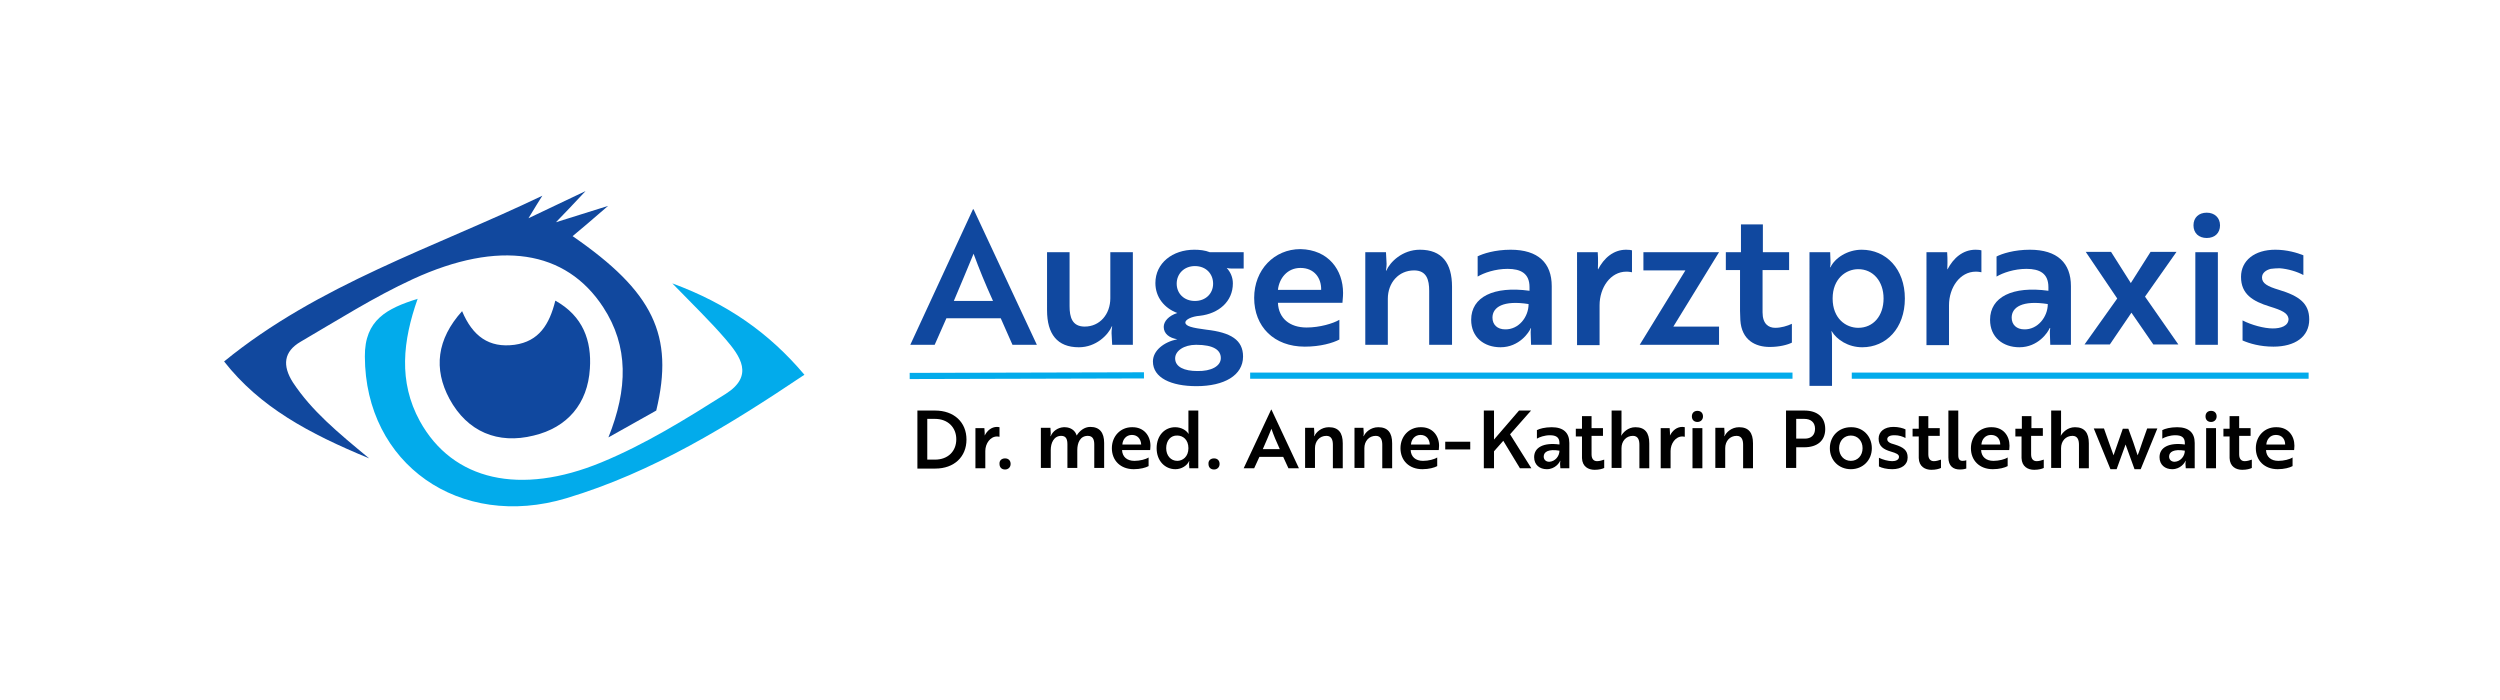 <?xml version="1.0" encoding="utf-8"?>
<!-- Generator: Adobe Illustrator 28.3.0, SVG Export Plug-In . SVG Version: 6.00 Build 0)  -->
<svg version="1.1" id="Ebene_1" xmlns="http://www.w3.org/2000/svg" xmlns:xlink="http://www.w3.org/1999/xlink" x="0px" y="0px"
	 viewBox="0 0 809.9 226.8" style="enable-background:new 0 0 809.9 226.8;" xml:space="preserve">
<style type="text/css">
	.st0{fill:#11489E;}
	.st1{fill:#02ABEB;}
	.st2{fill:#10489F;}
	.st3{stroke:#02ABEB;stroke-width:2;stroke-miterlimit:10;}
</style>
<g>
	<path class="st0" d="M119.6,148.5c-19.6-8.1-35.4-16.6-47-31.4c30.6-25,68.1-36.9,103.1-53.7c-1.1,1.7-2.3,3.7-4.5,7.3
		c6.5-3.1,11.5-5.5,18.5-8.8c-4,4.3-6.7,7.1-9.6,10.1c4.4-1.4,8.6-2.7,16.9-5.3c-5.9,5.1-8.7,7.5-11.5,9.8
		c26.1,18,33,32.1,27.1,56.5c-4,2.3-8.8,4.9-15.5,8.7c6.3-15.7,6.6-29.5-1.7-42.2c-12.1-18.5-33.7-21.9-61.6-9.1
		c-12.6,5.8-24.4,13.3-36.4,20.3c-5.5,3.2-6,7.7-2.5,13.2C101,133.1,109.2,139.9,119.6,148.5z"/>
	<path class="st1" d="M260.6,121.4c-24.6,16.5-49.1,31.6-77.1,40c-34.6,10.4-65.2-11.1-65.3-45.9c-0.1-11.9,7.2-15.6,17.1-18.7
		c-4.8,13.6-6.3,26.8,0.7,39.6c10.7,19.4,32.6,24.2,58.8,13.4c14.3-5.9,27.3-14,40.3-22.2c9.3-5.9,4.7-12.2-0.1-17.8
		c-5-5.8-10.5-11.1-17.2-18C235.7,98.4,249.2,107.9,260.6,121.4z"/>
	<path class="st2" d="M149.7,100.8c3.4,8.1,8.7,12,17,10.9c7.9-1.1,11.3-6.6,13.2-14.3c9,5,11.8,13,11.2,22
		c-0.7,11.4-7.3,19.1-18.2,21.7c-11.6,2.9-21.5-1.2-27.3-11.9C140.4,119.5,141.5,109.9,149.7,100.8z"/>
</g>
<g>
	<path class="st2" d="M315.2,67.8h0.2l20.5,43.9H328l-3.8-8.6h-17.6l-3.8,8.6h-7.9L315.2,67.8z M321.7,97.5
		c-2.5-5.5-4.5-10.4-6.3-15.3c-1.9,4.5-4.1,10-6.4,15.3H321.7z"/>
	<path class="st2" d="M360.3,111.7l-0.2-3.8c0-1.2,0.2-2,0.2-2.2h-0.1c-1.2,2.8-5.1,6.8-10.7,6.8c-7,0-10.3-4.3-10.3-12V81.7h7.3
		v17.5c0,3.5,0.8,6.6,4.9,6.6c4.9,0,8.3-4,8.3-9.2V81.7h7.3v30H360.3z"/>
	<path class="st2" d="M390.8,106.8c7.9,0.9,11.9,3.3,11.9,8.7c0,6.1-6.1,9.6-15.1,9.6c-8.2,0-14.1-2.7-14.1-8c0-3.5,3.5-6.3,7.9-7.2
		c-2.6-0.4-4.4-1.8-4.4-4c0-1.8,1.6-3.6,4.4-4.5c-4.3-1.6-7.1-5.2-7.1-9.7c0-6.5,5.6-10.8,12.6-10.8c1.8,0,3.5,0.2,5,0.8h11V87h-3.8
		c-1.3,0-1.4-0.2-1.7-0.2c1.2,1.3,2,3,2,5c0,5.9-4.6,9.8-10.7,10.5c-2.6,0.2-4.7,1.2-4.7,2.2C384.1,105.7,386.2,106.2,390.8,106.8z
		 M395.5,116c0-2.5-2.2-4.3-8-4.3c-4,0-6.8,2-6.8,4.4c0,2.8,3,4.1,7.2,4.1C392.4,120.3,395.5,118.6,395.5,116z M393,91.9
		c0-3.2-2.3-5.7-5.9-5.7c-3.5,0-5.9,2.5-5.9,5.7s2.4,5.6,5.9,5.6C390.6,97.5,393,95.1,393,91.9z"/>
	<path class="st2" d="M435.1,94.9c0,1.4-0.2,2.7-0.2,3.2H414c0.2,5,3.8,8,9.3,8c4.2,0,8.6-1.3,10.6-2.5v6.4
		c-2.1,1.1-6.1,2.3-11.2,2.3c-10,0-16.4-6.5-16.4-15.8c0-9.1,6.5-15.8,15-15.8C430.4,80.9,435.1,87.5,435.1,94.9z M421.3,86.8
		c-4.3,0-6.9,3.4-7.3,7.1h14C428.1,90.1,425.8,86.8,421.3,86.8z"/>
	<path class="st2" d="M449,81.7l0.2,3.8c0,1.1-0.2,1.9-0.2,2.2h0.1c1.2-2.8,5.2-6.8,10.9-6.8c7.1,0,10.4,4.3,10.4,12v18.8H463V94.2
		c0-3.5-0.8-6.6-4.9-6.6c-5,0-8.5,4-8.5,9.2v14.9h-7.3v-30H449z"/>
	<path class="st2" d="M478.6,83.1c1.7-0.9,5.7-2.2,10.8-2.2c8.9,0,13.3,4.3,13.3,11.8v19H496l-0.1-3.1c-0.1-1.4,0.1-2.3,0.1-2.3
		h-0.1c-0.5,1.3-3.7,6.2-9.8,6.2c-5.3,0-9.5-3.2-9.5-8.9c0-7.4,7.3-11,18.9-9.4V93c0-4.4-2.8-5.9-7.1-5.9c-4,0-7.7,1.3-9.7,2.5V83.1
		z M495.2,98.5c-8.2-1.3-11.7,1-11.7,4.4c0,2.3,1.6,3.8,4.1,3.8C492,106.8,495.2,102.7,495.2,98.5z"/>
	<path class="st2" d="M510.9,81.7h6.7c0.1,1.2,0.1,2.4,0.1,3.5c0,1-0.1,1.9,0,2.1c1.9-3.7,5-6.4,9.1-6.4c0.9,0,1.7,0.1,1.9,0.2v7.1
		c-0.2,0-0.8-0.2-1.8-0.2c-5.2,0-8.7,5.2-8.7,10.9v12.9h-7.3V81.7z"/>
	<path class="st2" d="M556.9,111.7h-25.7L546,87.6h-13.6v-5.9h24.5l-14.8,24.1h14.8V111.7z"/>
	<path class="st2" d="M564,81.7v-9h7.1v9h8.5v5.8H571v13.7c0,3.7,1.9,5,4.1,5c1.9,0,3.9-0.6,5.4-1.3v6.1c-1.4,0.7-4,1.4-7.2,1.4
		c-4.6,0-9.1-2.2-9.5-8.7c0-1-0.1-2-0.1-3V87.5h-4.6v-5.8H564z"/>
	<path class="st2" d="M586.2,81.7h6.7l0.1,2.8c0.1,1.3-0.2,2.1-0.1,2.1h0.1c1.4-3,5.5-5.7,10.1-5.7c7.9,0,14,6.2,14,15.8
		c0,9.7-6.1,15.8-13.8,15.8c-4.6,0-8.3-2.5-9.9-5.2h-0.1c0,0,0.2,0.8,0.2,2.5v15.2h-7.3V81.7z M610.2,96.7c0-5.6-3.4-9.5-8.2-9.5
		c-4,0-8.3,3.1-8.3,9.5c0,6.5,4.3,9.5,8.3,9.5C606.9,106.2,610.2,102.3,610.2,96.7z"/>
	<path class="st2" d="M624.1,81.7h6.7c0.1,1.2,0.1,2.4,0.1,3.5c0,1-0.1,1.9,0,2.1c1.9-3.7,5-6.4,9.1-6.4c0.9,0,1.7,0.1,1.9,0.2v7.1
		c-0.2,0-0.8-0.2-1.8-0.2c-5.2,0-8.7,5.2-8.7,10.9v12.9h-7.3V81.7z"/>
	<path class="st2" d="M646.8,83.1c1.7-0.9,5.7-2.2,10.8-2.2c8.9,0,13.3,4.3,13.3,11.8v19h-6.7l-0.1-3.1c-0.1-1.4,0.1-2.3,0.1-2.3
		H664c-0.5,1.3-3.7,6.2-9.8,6.2c-5.3,0-9.5-3.2-9.5-8.9c0-7.4,7.3-11,18.9-9.4V93c0-4.4-2.8-5.9-7.1-5.9c-4,0-7.7,1.3-9.7,2.5V83.1z
		 M663.4,98.5c-8.2-1.3-11.7,1-11.7,4.4c0,2.3,1.6,3.8,4.1,3.8C660.1,106.8,663.4,102.7,663.4,98.5z"/>
	<path class="st2" d="M694.9,96.1l10.8,15.5h-8.1l-7.1-10.3l-7,10.3h-8.2l10.6-14.9l-10.2-15.1h8.2l6.4,10.1l6.4-10.1h8.4
		L694.9,96.1z"/>
	<path class="st2" d="M714.9,68.9c2.5,0,4.3,1.6,4.3,4.1c0,2.5-1.7,4.1-4.3,4.1c-2.6,0-4.3-1.6-4.3-4.1
		C710.6,70.5,712.3,68.9,714.9,68.9z M718.5,81.7v30h-7.3v-30H718.5z"/>
	<path class="st2" d="M735.3,99.3c-5.5-1.7-9.3-4-9.3-9.6c0-5.3,4.4-8.8,11.1-8.8c3.8,0,7.1,1,9.1,1.8v6.4c-2-1.1-5-2-7.7-2.2
		c-1,0-2,0.1-2.9,0.2c-1.5,0.4-2.8,1.3-2.8,2.8c0,1.9,1.8,2.9,5.5,4c6.6,2,9.8,4.4,9.8,9.6c0,5.6-4.6,8.8-11.6,8.8
		c-4.3,0-7.7-1-10-2v-6.5c2.9,1.5,7,2.6,9.8,2.6c2.6,0,5.1-0.8,5.1-3.1C741.2,101.4,739.2,100.5,735.3,99.3z"/>
	<path d="M297.2,151.7V133h5.7c6.2,0,10.2,3.8,10.2,9.4c0,5.6-4,9.4-10.1,9.4H297.2z M300.4,135.7v13.2h2.5c4.2,0,6.9-2.7,6.9-6.6
		c0-3.8-2.7-6.6-6.9-6.6H300.4z"/>
	<path d="M316,138.7h2.9c0,0.5,0.1,1,0.1,1.5c0,0.4,0,0.8,0,0.9c0.8-1.6,2.2-2.8,4-2.8c0.4,0,0.7,0.1,0.8,0.1v3.1
		c-0.1,0-0.4-0.1-0.8-0.1c-2.2,0-3.8,2.3-3.8,4.7v5.6H316V138.7z"/>
	<path d="M325.6,148.5c1.1,0,1.8,0.7,1.8,1.8c0,1.1-0.8,1.8-1.8,1.8c-1.1,0-1.8-0.7-1.8-1.8C323.7,149.2,324.5,148.5,325.6,148.5z"
		/>
	<path d="M340.3,138.7l0.1,1.7c0,0.5-0.1,0.8-0.1,0.9h0.1c0.6-1.6,2.3-2.8,4.2-2.9c0.4,0,0.9,0,1.3,0.1c1.4,0.3,2.5,1.2,2.9,2.6
		c0.9-1.5,2.5-2.8,4.4-2.8c3,0,4.5,1.8,4.5,5.2v8.1h-3.2V144c0-1.5-0.4-2.8-2.1-2.8c-2.5,0-3.4,2.3-3.4,4.6v5.8h-3.2V144
		c0-1.5-0.3-2.8-2-2.8c-2.4,0-3.4,2.3-3.4,4.6v5.8h-3.2v-13H340.3z"/>
	<path d="M372.7,144.4c0,0.6-0.1,1.2-0.1,1.4h-9.1c0.1,2.2,1.6,3.5,4,3.5c1.8,0,3.7-0.5,4.6-1.1v2.8c-0.9,0.5-2.7,1-4.8,1
		c-4.3,0-7.1-2.8-7.1-6.8c0-3.9,2.8-6.8,6.5-6.8C370.6,138.3,372.7,141.2,372.7,144.4z M366.7,140.9c-1.9,0-3,1.5-3.1,3.1h6.1
		C369.6,142.3,368.6,140.9,366.7,140.9z"/>
	<path d="M388.2,151.7h-2.9l-0.1-1.4c0-0.5,0.1-0.9,0.1-0.9h-0.1c-0.6,1.4-2.4,2.6-4.4,2.6c-3.4,0-6.1-2.7-6.1-6.8
		c0-4.2,2.7-6.8,6-6.8c2,0,3.6,1,4.3,2.1h0.1c0,0-0.1-0.4-0.1-1.1V133h3.2V151.7z M377.8,145.2c0,2.4,1.5,4.1,3.6,4.1
		c1.7,0,3.6-1.3,3.6-4.1c0-2.8-1.8-4.1-3.6-4.1C379.3,141,377.8,142.7,377.8,145.2z"/>
	<path d="M393.3,148.5c1.1,0,1.8,0.7,1.8,1.8c0,1.1-0.8,1.8-1.8,1.8c-1.1,0-1.8-0.7-1.8-1.8C391.4,149.2,392.2,148.5,393.3,148.5z"
		/>
	<path d="M411.8,132.7h0.1l8.9,19h-3.4l-1.7-3.7H408l-1.7,3.7h-3.4L411.8,132.7z M414.6,145.5c-1.1-2.4-2-4.5-2.7-6.6
		c-0.8,2-1.8,4.3-2.8,6.6H414.6z"/>
	<path d="M425.7,138.7l0.1,1.7c0,0.5-0.1,0.8-0.1,0.9h0.1c0.5-1.2,2.2-2.9,4.7-2.9c3.1,0,4.5,1.8,4.5,5.2v8.1h-3.2v-7.6
		c0-1.5-0.4-2.9-2.1-2.9c-2.2,0-3.7,1.7-3.7,4v6.4h-3.2v-13H425.7z"/>
	<path d="M441.7,138.7l0.1,1.7c0,0.5-0.1,0.8-0.1,0.9h0.1c0.5-1.2,2.2-2.9,4.7-2.9c3.1,0,4.5,1.8,4.5,5.2v8.1h-3.2v-7.6
		c0-1.5-0.4-2.9-2.1-2.9c-2.2,0-3.7,1.7-3.7,4v6.4h-3.2v-13H441.7z"/>
	<path d="M466.2,144.4c0,0.6-0.1,1.2-0.1,1.4H457c0.1,2.2,1.6,3.5,4,3.5c1.8,0,3.7-0.5,4.6-1.1v2.8c-0.9,0.5-2.7,1-4.8,1
		c-4.3,0-7.1-2.8-7.1-6.8c0-3.9,2.8-6.8,6.5-6.8C464.1,138.3,466.2,141.2,466.2,144.4z M460.2,140.9c-1.9,0-3,1.5-3.1,3.1h6.1
		C463.1,142.3,462.1,140.9,460.2,140.9z"/>
	<path d="M468.2,143.1h8.1v2.5h-8.1V143.1z"/>
	<path d="M484,142.4l8.1-9.4h3.9l-6.8,7.7l6.9,11h-3.7l-5.4-8.9l-3,3.4v5.5h-3.3V133h3.3V142.4z"/>
	<path d="M498,139.3c0.7-0.4,2.5-0.9,4.7-0.9c3.8,0,5.7,1.8,5.7,5.1v8.2h-2.9l-0.1-1.4c0-0.6,0.1-1,0.1-1h-0.1
		c-0.2,0.6-1.6,2.7-4.3,2.7c-2.3,0-4.1-1.4-4.1-3.9c0-3.2,3.1-4.8,8.2-4.1v-0.5c0-1.9-1.2-2.5-3.1-2.5c-1.7,0-3.4,0.6-4.2,1.1V139.3
		z M505.2,146c-3.6-0.6-5.1,0.4-5.1,1.9c0,1,0.7,1.7,1.8,1.7C503.8,149.5,505.2,147.8,505.2,146z"/>
	<path d="M512.5,138.7v-3.9h3.1v3.9h3.7v2.5h-3.7v6c0,1.6,0.8,2.2,1.8,2.2c0.8,0,1.7-0.3,2.3-0.5v2.7c-0.6,0.3-1.7,0.6-3.1,0.6
		c-2,0-4-1-4.1-3.8c0-0.4,0-0.9,0-1.3v-5.7h-2v-2.5H512.5z"/>
	<path d="M525.3,133v6.8c0,0.6-0.1,1.1-0.1,1.4c0.6-1.1,2.2-2.8,4.6-2.8c3.1,0,4.5,1.8,4.5,5.2v8.1h-3.2v-7.6c0-1.5-0.4-2.9-2.1-2.9
		c-2.2,0-3.7,1.7-3.7,4v6.4h-3.2V133H525.3z"/>
	<path d="M538,138.7h2.9c0,0.5,0.1,1,0.1,1.5c0,0.4,0,0.8,0,0.9c0.8-1.6,2.2-2.8,4-2.8c0.4,0,0.7,0.1,0.8,0.1v3.1
		c-0.1,0-0.4-0.1-0.8-0.1c-2.2,0-3.8,2.3-3.8,4.7v5.6H538V138.7z"/>
	<path d="M549.9,133.1c1.1,0,1.8,0.7,1.8,1.8c0,1.1-0.8,1.8-1.8,1.8c-1.1,0-1.8-0.7-1.8-1.8C548.1,133.8,548.8,133.1,549.9,133.1z
		 M551.5,138.7v13h-3.2v-13H551.5z"/>
	<path d="M558.6,138.7l0.1,1.7c0,0.5-0.1,0.8-0.1,0.9h0.1c0.5-1.2,2.2-2.9,4.7-2.9c3.1,0,4.5,1.8,4.5,5.2v8.1h-3.2v-7.6
		c0-1.5-0.4-2.9-2.1-2.9c-2.2,0-3.7,1.7-3.7,4v6.4h-3.2v-13H558.6z"/>
	<path d="M581.9,144.8v6.8h-3.3V133h5.9c4.2,0,6.8,2.1,6.8,6c0,3.8-2.6,5.9-6.8,5.9H581.9z M581.9,135.7v6.4h2.8
		c2,0,3.3-1.1,3.3-3.2c0-2.1-1.4-3.2-3.5-3.2H581.9z"/>
	<path d="M606.4,145.2c0,3.9-2.9,6.8-6.8,6.8c-3.9,0-6.8-2.9-6.8-6.8s2.9-6.8,6.8-6.8C603.5,138.3,606.4,141.3,606.4,145.2z
		 M603.4,145.2c0-2.4-1.6-4.1-3.8-4.1c-2.2,0-3.8,1.7-3.8,4.1s1.6,4.1,3.8,4.1C601.8,149.3,603.4,147.6,603.4,145.2z"/>
	<path d="M612.6,146.3c-2.4-0.7-4-1.7-4-4.2c0-2.3,1.9-3.8,4.8-3.8c1.6,0,3.1,0.4,3.9,0.8v2.8c-0.9-0.5-2.2-0.9-3.4-0.9
		c-0.4,0-0.9,0-1.3,0.1c-0.7,0.2-1.2,0.5-1.2,1.2c0,0.8,0.8,1.3,2.4,1.7c2.9,0.9,4.2,1.9,4.2,4.2c0,2.4-2,3.8-5,3.8
		c-1.8,0-3.4-0.4-4.3-0.9v-2.8c1.2,0.6,3,1.1,4.3,1.1c1.1,0,2.2-0.4,2.2-1.4C615.2,147.2,614.3,146.8,612.6,146.3z"/>
	<path d="M621.6,138.7v-3.9h3.1v3.9h3.7v2.5h-3.7v6c0,1.6,0.8,2.2,1.8,2.2c0.8,0,1.7-0.3,2.3-0.5v2.7c-0.6,0.3-1.7,0.6-3.1,0.6
		c-2,0-4-1-4.1-3.8c0-0.4,0-0.9,0-1.3v-5.7h-2v-2.5H621.6z"/>
	<path d="M631.2,133h3.2v14.5c0,1.3,0.5,1.8,1.4,1.8c0.5,0,1-0.1,1.2-0.2v2.7c-0.3,0.1-1,0.3-2.1,0.3c-2.1,0-3.7-1.1-3.7-3.9V133z"
		/>
	<path d="M651,144.4c0,0.6-0.1,1.2-0.1,1.4h-9.1c0.1,2.2,1.6,3.5,4,3.5c1.8,0,3.7-0.5,4.6-1.1v2.8c-0.9,0.5-2.7,1-4.8,1
		c-4.3,0-7.1-2.8-7.1-6.8c0-3.9,2.8-6.8,6.5-6.8C649,138.3,651,141.2,651,144.4z M645,140.9c-1.9,0-3,1.5-3.1,3.1h6.1
		C648,142.3,647,140.9,645,140.9z"/>
	<path d="M655,138.7v-3.9h3.1v3.9h3.7v2.5H658v6c0,1.6,0.8,2.2,1.8,2.2c0.8,0,1.7-0.3,2.3-0.5v2.7c-0.6,0.3-1.7,0.6-3.1,0.6
		c-2,0-4-1-4.1-3.8c0-0.4,0-0.9,0-1.3v-5.7h-2v-2.5H655z"/>
	<path d="M667.7,133v6.8c0,0.6-0.1,1.1-0.1,1.4c0.6-1.1,2.2-2.8,4.6-2.8c3.1,0,4.5,1.8,4.5,5.2v8.1h-3.2v-7.6c0-1.5-0.4-2.9-2.1-2.9
		c-2.2,0-3.7,1.7-3.7,4v6.4h-3.2V133H667.7z"/>
	<path d="M691.1,143.3c0.5,1.4,1,2.9,1.4,4.2c0.5-1.1,1-2.8,1.5-4.2l1.6-4.5h3.3l-5.4,13.2h-2l-2.9-8l-2.9,8h-2l-5.4-13.2h3.3
		c1,3,2.2,6.1,3.1,8.7c0.8-2.3,2.1-6,3-8.6h1.8L691.1,143.3z"/>
	<path d="M700.6,139.3c0.7-0.4,2.5-0.9,4.7-0.9c3.8,0,5.7,1.8,5.7,5.1v8.2h-2.9l-0.1-1.4c0-0.6,0.1-1,0.1-1h-0.1
		c-0.2,0.6-1.6,2.7-4.3,2.7c-2.3,0-4.1-1.4-4.1-3.9c0-3.2,3.1-4.8,8.2-4.1v-0.5c0-1.9-1.2-2.5-3.1-2.5c-1.7,0-3.4,0.6-4.2,1.1V139.3
		z M707.8,146c-3.6-0.6-5.1,0.4-5.1,1.9c0,1,0.7,1.7,1.8,1.7C706.4,149.5,707.8,147.8,707.8,146z"/>
	<path d="M716.3,133.1c1.1,0,1.8,0.7,1.8,1.8c0,1.1-0.8,1.8-1.8,1.8c-1.1,0-1.8-0.7-1.8-1.8C714.5,133.8,715.2,133.1,716.3,133.1z
		 M717.9,138.7v13h-3.2v-13H717.9z"/>
	<path d="M722.3,138.7v-3.9h3.1v3.9h3.7v2.5h-3.7v6c0,1.6,0.8,2.2,1.8,2.2c0.8,0,1.7-0.3,2.3-0.5v2.7c-0.6,0.3-1.7,0.6-3.1,0.6
		c-2,0-4-1-4.1-3.8c0-0.4,0-0.9,0-1.3v-5.7h-2v-2.5H722.3z"/>
	<path d="M743.3,144.4c0,0.6-0.1,1.2-0.1,1.4h-9.1c0.1,2.2,1.6,3.5,4,3.5c1.8,0,3.7-0.5,4.6-1.1v2.8c-0.9,0.5-2.7,1-4.8,1
		c-4.3,0-7.1-2.8-7.1-6.8c0-3.9,2.8-6.8,6.5-6.8C741.3,138.3,743.3,141.2,743.3,144.4z M737.3,140.9c-1.9,0-3,1.5-3.1,3.1h6.1
		C740.3,142.3,739.3,140.9,737.3,140.9z"/>
</g>
<line class="st3" x1="294.7" y1="121.8" x2="370.6" y2="121.6"/>
<line class="st3" x1="405" y1="121.7" x2="580.7" y2="121.7"/>
<line class="st3" x1="599.9" y1="121.7" x2="747.9" y2="121.7"/>
</svg>
